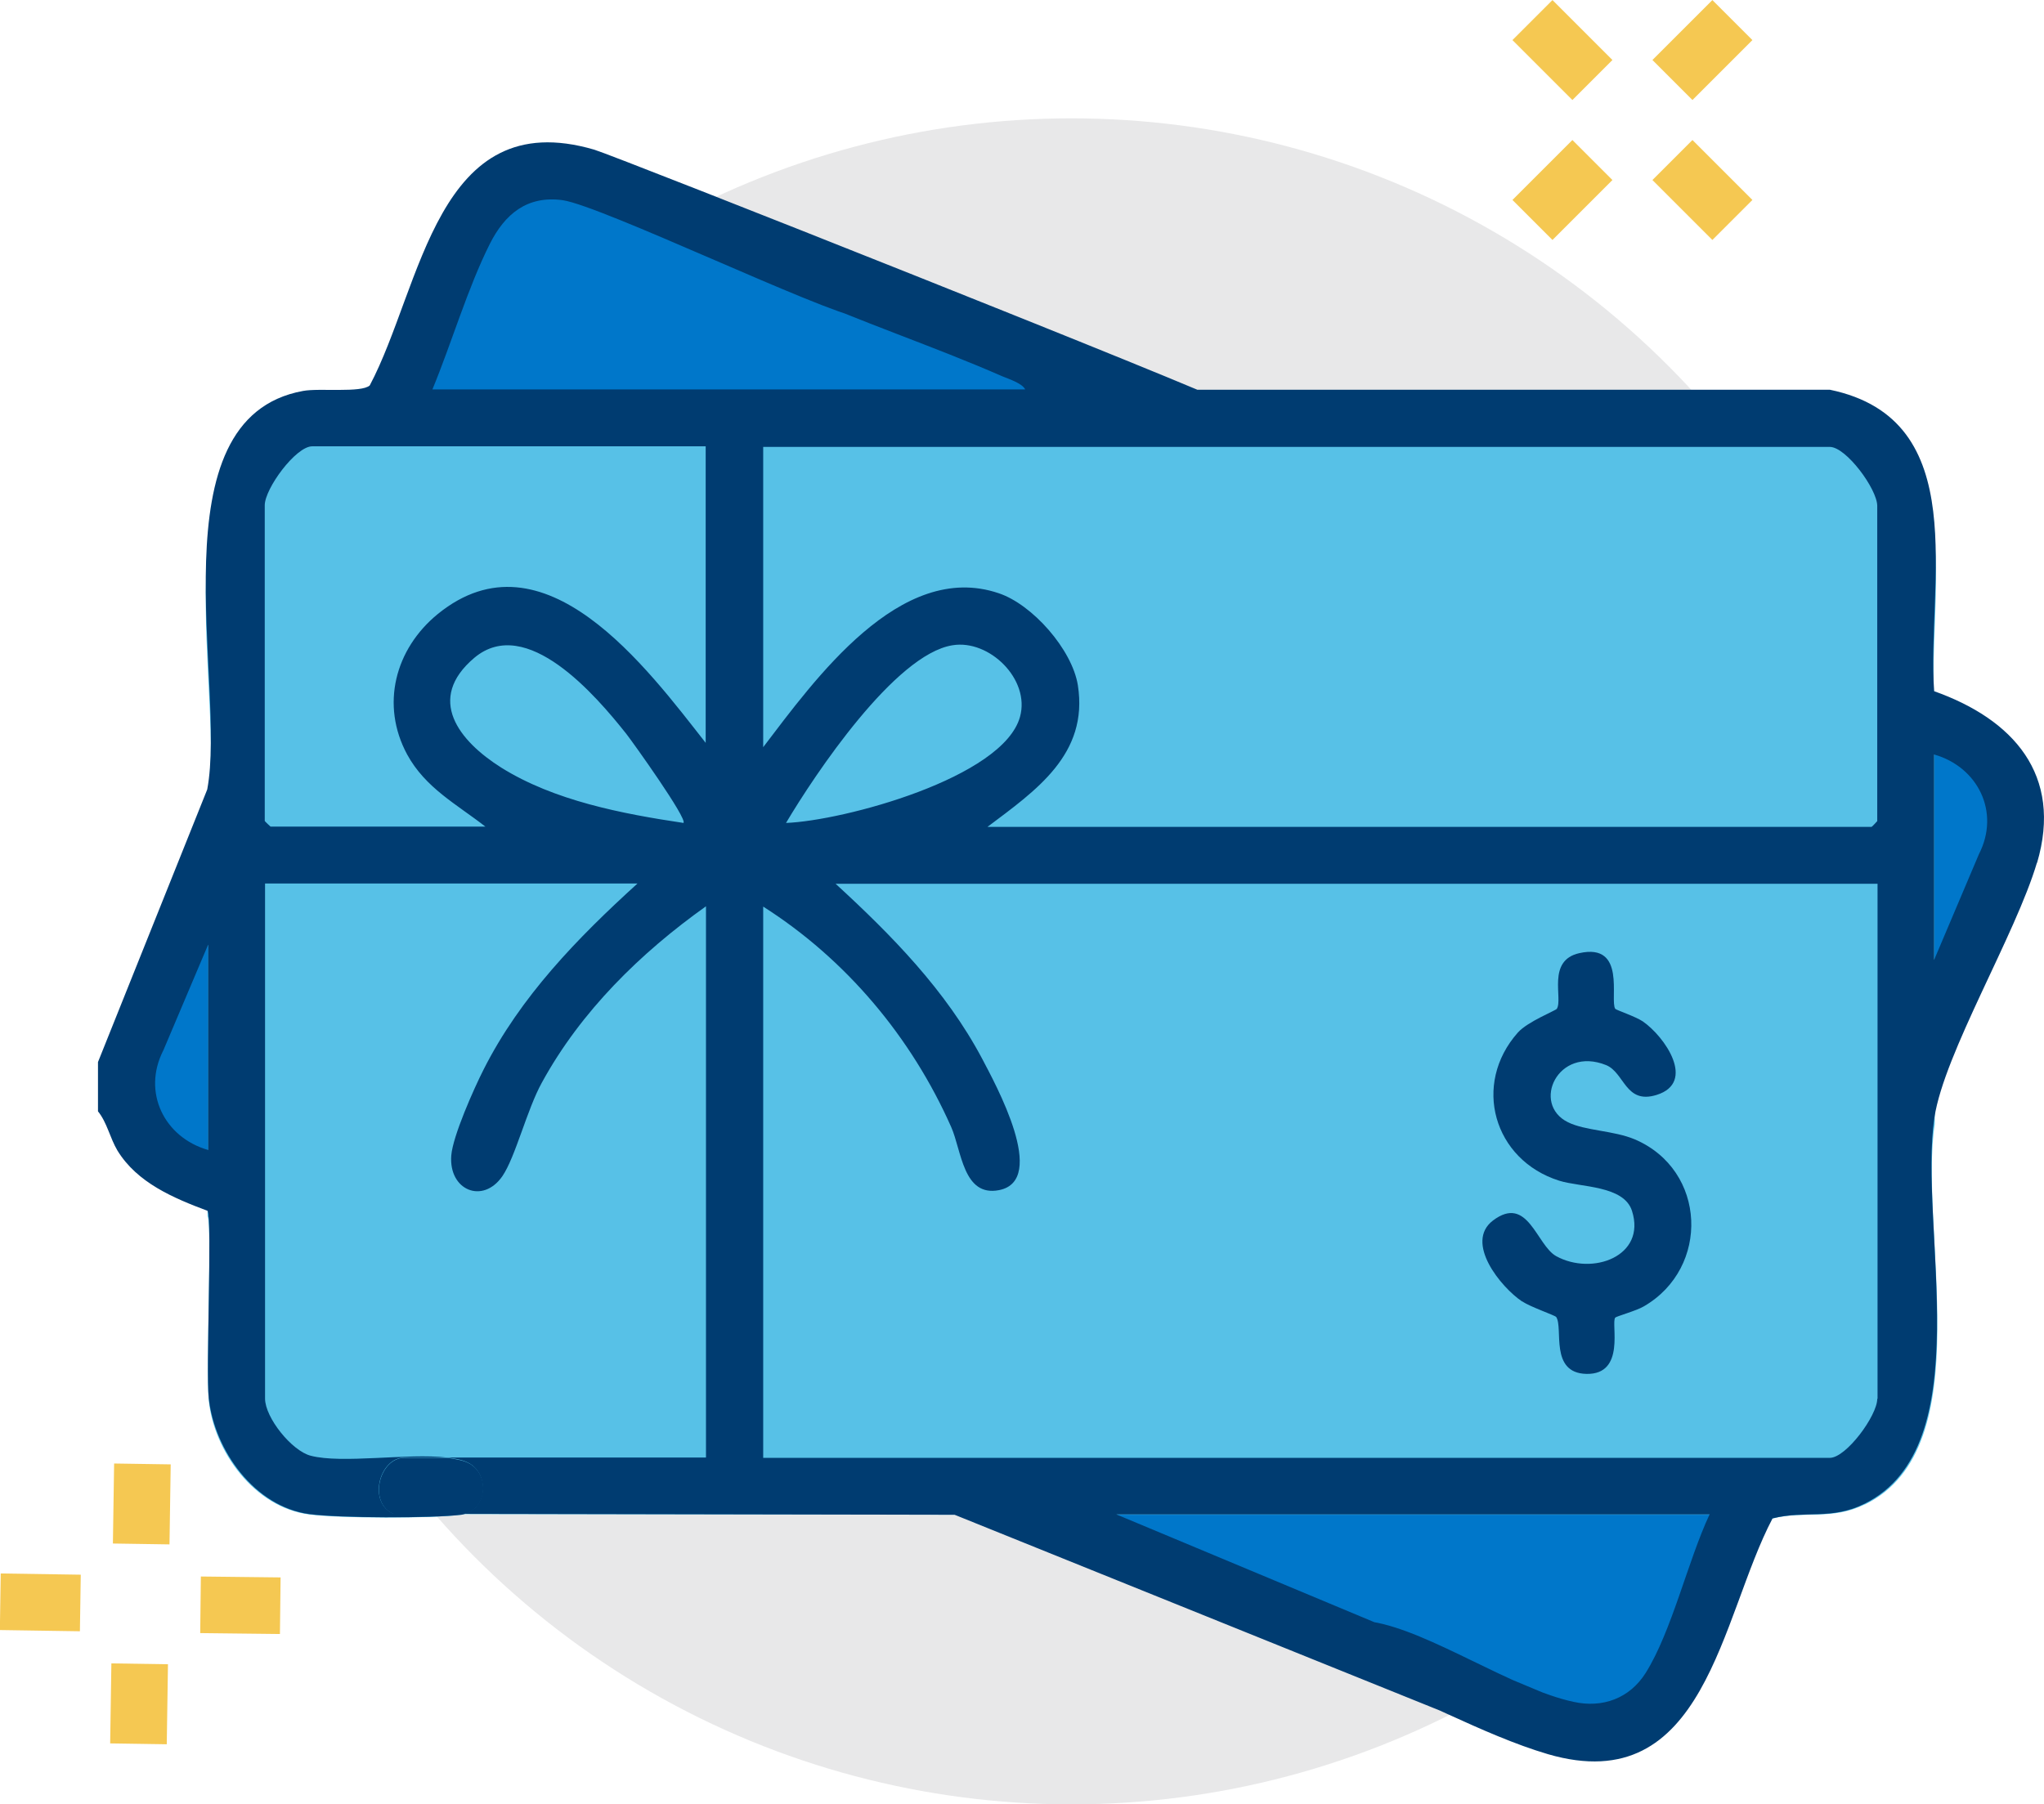 <?xml version="1.0" encoding="UTF-8"?>
<svg id="uuid-03facb55-f7f5-4e52-b9e9-4035deac0f10" data-name="Layer 2" xmlns="http://www.w3.org/2000/svg" width="67.17" height="59.31" viewBox="0 0 67.17 59.31">
  <defs>
    <style>
      .uuid-c5cbab10-0133-43a1-af02-10f460b6029c, .uuid-3e04fb53-727a-4171-acd2-832c9fb2b73c {
        fill: none;
      }

      .uuid-02e6240a-9133-4fe9-a17b-1ab8c5380171 {
        fill: #57c1e7;
      }

      .uuid-78c1c7c3-776a-4302-aeb4-7826df1573c3 {
        fill: #e8e8e9;
      }

      .uuid-29d80719-5926-47e9-9496-c45d6fecafe7 {
        fill: #003c71;
      }

      .uuid-3e04fb53-727a-4171-acd2-832c9fb2b73c {
        stroke: #f5c852;
        stroke-miterlimit: 10;
        stroke-width: 1.86px;
      }

      .uuid-9dcc695b-732d-42d3-a8c3-28117c51b17c {
        fill: #0077ca;
      }
    </style>
  </defs>
  <g id="uuid-f7e73fe6-2840-4f29-a1f3-efecee07ee20" data-name="Layer 1">
    <g>
      <circle class="uuid-78c1c7c3-776a-4302-aeb4-7826df1573c3" cx="35.21" cy="31.6" r="27.71"/>
      <path class="uuid-9dcc695b-732d-42d3-a8c3-28117c51b17c" d="M51.98,56.96c-1.18.06-1.85-.57-2.9-.74l-1.82-.89-17.58-7.42-4.81-2.02-14.54-6.17s-.07,0-.09-.02c-.92-.25-3.67-1.43-4.5-1.91-1.54-.89-2.04-3.04-1.56-4.62.25-.84,2.3-5.15,2.25-5.44l.77-1.77,2.51-5.95,1.86-4.5c1.88-2.8,2.91-11.43,7.71-10.34.53.12,1.71.79,2.05.68l24.2,10.34,19.04,8.05c3.91,2.67.49,6.83-.59,10.04l-3.28,7.78h.01s-1.93,4.57-1.93,4.57c-1.8,2.91-2.64,10.11-6.79,10.32Z"/>
      <path class="uuid-02e6240a-9133-4fe9-a17b-1ab8c5380171" d="M61.28,49.45c-1.08.53-1.96.2-3.02.46l-2.07-.12h-24.81s-16.13-.02-16.13-.02c-.03,0-.06.02-.1.02-.96.13-4.02.12-4.99-.01-1.8-.23-3.13-2.07-3.3-3.75-.1-.9.12-5.8-.04-6.05l.02-1.98v-6.64l-.03-5.01c.65-3.41-1.8-12,3.15-12.89.55-.09,1.92.06,2.2-.18l26.87.12h21.11c4.74.98,3.17,6.28,3.43,9.76v8.69h.01s0,5.1,0,5.1c-.54,3.48,1.53,10.64-2.29,12.5Z"/>
      <g>
        <line class="uuid-3e04fb53-727a-4171-acd2-832c9fb2b73c" x1="4.59" y1="54.69" x2="4.55" y2="57.32"/>
        <line class="uuid-3e04fb53-727a-4171-acd2-832c9fb2b73c" x1="4.68" y1="48.12" x2="4.64" y2="50.75"/>
        <line class="uuid-3e04fb53-727a-4171-acd2-832c9fb2b73c" x1="6.59" y1="52.75" x2="9.21" y2="52.78"/>
        <line class="uuid-3e04fb53-727a-4171-acd2-832c9fb2b73c" x1=".01" y1="52.65" x2="2.64" y2="52.69"/>
      </g>
      <g>
        <line class="uuid-3e04fb53-727a-4171-acd2-832c9fb2b73c" x1="56.93" y1=".66" x2="54.96" y2="2.63"/>
        <line class="uuid-3e04fb53-727a-4171-acd2-832c9fb2b73c" x1="52.33" y1="5.26" x2="50.36" y2="7.23"/>
        <line class="uuid-3e04fb53-727a-4171-acd2-832c9fb2b73c" x1="52.33" y1="2.63" x2="50.36" y2=".66"/>
        <line class="uuid-3e04fb53-727a-4171-acd2-832c9fb2b73c" x1="56.93" y1="7.23" x2="54.96" y2="5.26"/>
      </g>
      <g>
        <g>
          <path class="uuid-c5cbab10-0133-43a1-af02-10f460b6029c" d="M8.71,16.62v10.37s.17.19.19.19h7.06c-.95-.74-1.97-1.27-2.57-2.37-.89-1.63-.41-3.48,1.01-4.62,3.49-2.84,6.87,1.78,8.81,4.25v-9.75h-12.93c-.54,0-1.56,1.39-1.56,1.94Z"/>
          <path class="uuid-c5cbab10-0133-43a1-af02-10f460b6029c" d="M23.2,29.8c-2.15,1.53-4.11,3.45-5.39,5.79-.48.88-.86,2.45-1.3,3.08-.64.93-1.77.47-1.68-.68.05-.63.75-2.2,1.06-2.82,1.21-2.4,3.09-4.33,5.06-6.12h-12.24v16.93c0,.63.88,1.72,1.5,1.88,1.02.27,3.18-.09,4.48.06h8.52v-18.12Z"/>
          <path class="uuid-c5cbab10-0133-43a1-af02-10f460b6029c" d="M15.59,21.62c-1.62,1.35-.5,2.74.88,3.61,1.74,1.09,3.97,1.53,5.99,1.82.14-.14-1.65-2.65-1.88-2.93-.99-1.25-3.28-3.92-4.99-2.5Z"/>
          <path class="uuid-c5cbab10-0133-43a1-af02-10f460b6029c" d="M32.27,34.8c.45.84,2.19,4.01.56,4.33-1.18.23-1.23-1.31-1.57-2.07-1.31-2.96-3.46-5.51-6.18-7.25v18.12h35.05c.54,0,1.56-1.39,1.56-1.94v-16.93H27.45c1.84,1.7,3.62,3.51,4.81,5.74Z"/>
          <path class="uuid-c5cbab10-0133-43a1-af02-10f460b6029c" d="M6.84,37.8v-6.75l-1.47,3.47c-.71,1.38.03,2.87,1.47,3.28Z"/>
          <path class="uuid-c5cbab10-0133-43a1-af02-10f460b6029c" d="M33.52,23.56c.34-1.23-1.01-2.54-2.22-2.35-1.88.3-4.52,4.24-5.47,5.84,1.88-.08,7.14-1.48,7.69-3.49Z"/>
          <path class="uuid-c5cbab10-0133-43a1-af02-10f460b6029c" d="M63.56,24.8v6.75l1.47-3.47c.71-1.38-.02-2.87-1.47-3.28Z"/>
          <path class="uuid-c5cbab10-0133-43a1-af02-10f460b6029c" d="M60.13,14.68H25.08v9.87c1.68-2.2,4.5-6.15,7.74-5.06,1.11.37,2.41,1.86,2.6,3.02.36,2.28-1.39,3.46-2.97,4.66h29.05s.19-.17.19-.19v-10.37c0-.55-1.02-1.94-1.56-1.94Z"/>
          <path class="uuid-29d80719-5926-47e9-9496-c45d6fecafe7" d="M15.45,48.12c-.18-.11-.46-.16-.76-.2h-1.4c-.83,0-1.21,1.49-.35,1.85h2.31c.76-.18.84-1.27.2-1.65Z"/>
          <path class="uuid-29d80719-5926-47e9-9496-c45d6fecafe7" d="M66.94,28.37c.86-2.91-.79-4.73-3.38-5.65-.25-3.53,1.31-8.93-3.43-9.91h-21.11s-12.26-4.88-12.26-4.88c-1.03-.13-1.4.92-.75,1.63,2.27,1.03,4.65,1.81,6.93,2.81.22.09.65.23.75.43H14.21c.63-1.52,1.16-3.34,1.89-4.79.49-.97,1.22-1.59,2.39-1.43,1.29.19,8.55,3.68,9.77,3.86,1.12.16,12.94,3.4,12.12,2.83-.53-.36-20.14-8.14-20.85-8.35-5.19-1.52-5.66,4.51-7.38,7.75-.28.25-1.65.08-2.19.18-4.95.9-2.5,9.64-3.15,13.1l-3.59,8.96v1.62c.3.37.39.87.64,1.29.65,1.06,1.84,1.56,2.96,1.98.16.26-.06,5.24.04,6.15.18,1.72,1.51,3.58,3.31,3.82.98.13,4.03.14,4.99.02.03,0,.06-.02.09-.03h-2.31c-.87-.36-.48-1.85.35-1.85h1.4c-1.3-.15-3.45.21-4.48-.06-.62-.16-1.5-1.25-1.5-1.88v-16.93h12.24c-1.97,1.79-3.85,3.72-5.06,6.12-.31.61-1.01,2.18-1.06,2.82-.09,1.15,1.04,1.61,1.68.68.43-.63.81-2.2,1.3-3.08,1.28-2.34,3.24-4.26,5.39-5.79v18.12h-8.52c.31.03.58.09.76.2.63.38.56,1.47-.2,1.65l16.13.03,19.5,7.87c.92.11,1.46-1,.75-1.64l-14.93-6.24h19.49c-.71,1.51-1.24,3.84-2.1,5.21-.53.84-1.42,1.16-2.37.95-2.01-.43-4.72-2.32-6.61-2.63-1.27-.21-1.76.98-.87,1.62,2.17.74,4.47,2.09,6.64,2.73,5.18,1.51,5.67-4.51,7.38-7.75,1.06-.27,1.94.06,3.02-.48,3.83-1.89,1.76-9.16,2.3-12.7.32-2.11,2.67-6.01,3.37-8.38ZM6.84,37.8c-1.44-.41-2.18-1.9-1.47-3.28l1.47-3.47v6.75ZM16.47,25.23c-1.38-.87-2.49-2.25-.88-3.61,1.71-1.43,4,1.25,4.99,2.5.22.28,2.02,2.8,1.88,2.93-2.01-.3-4.25-.73-5.99-1.82ZM23.2,24.43c-1.93-2.46-5.32-7.08-8.81-4.25-1.41,1.15-1.89,2.99-1.01,4.62.6,1.1,1.62,1.63,2.57,2.37h-7.06s-.19-.17-.19-.19v-10.37c0-.55,1.02-1.94,1.56-1.94h12.93v9.75ZM61.69,45.98c0,.55-1.02,1.94-1.56,1.94H25.08v-18.12c2.72,1.73,4.87,4.29,6.18,7.25.34.77.39,2.3,1.57,2.07,1.63-.32-.12-3.49-.56-4.33-1.19-2.24-2.97-4.05-4.81-5.74h34.24v16.93ZM25.83,27.05c.95-1.6,3.58-5.54,5.47-5.84,1.21-.2,2.56,1.12,2.22,2.35-.55,2.01-5.81,3.42-7.69,3.49ZM61.69,26.99s-.17.19-.19.19h-29.05c1.58-1.19,3.33-2.38,2.97-4.66-.19-1.17-1.49-2.65-2.6-3.02-3.24-1.1-6.06,2.86-7.74,5.06v-9.87h35.05c.54,0,1.56,1.39,1.56,1.94v10.37ZM63.56,24.8c1.44.41,2.18,1.9,1.47,3.28l-1.47,3.47v-6.75Z"/>
        </g>
        <path class="uuid-29d80719-5926-47e9-9496-c45d6fecafe7" d="M50.03,42.78c.26.18,1.06.45,1.11.51.24.36-.23,1.84.99,1.87,1.31.03.8-1.67.95-1.85.03-.04.71-.23.94-.37,2.18-1.26,2.07-4.48-.3-5.49-.69-.29-1.62-.28-2.19-.56-1.22-.6-.34-2.52,1.25-1.88.61.25.63,1.3,1.66.98,1.31-.41.27-1.92-.46-2.42-.24-.16-.87-.37-.9-.41-.19-.29.38-2.18-1.18-1.83-1.08.24-.53,1.5-.74,1.83-.04.06-.96.42-1.28.78-1.51,1.7-.8,4.19,1.36,4.87.7.22,2.12.15,2.39.99.48,1.5-1.31,2.14-2.49,1.49-.65-.36-.93-2.04-2.08-1.17-.94.72.26,2.19.96,2.66Z"/>
      </g>
    </g>
  </g>
</svg>